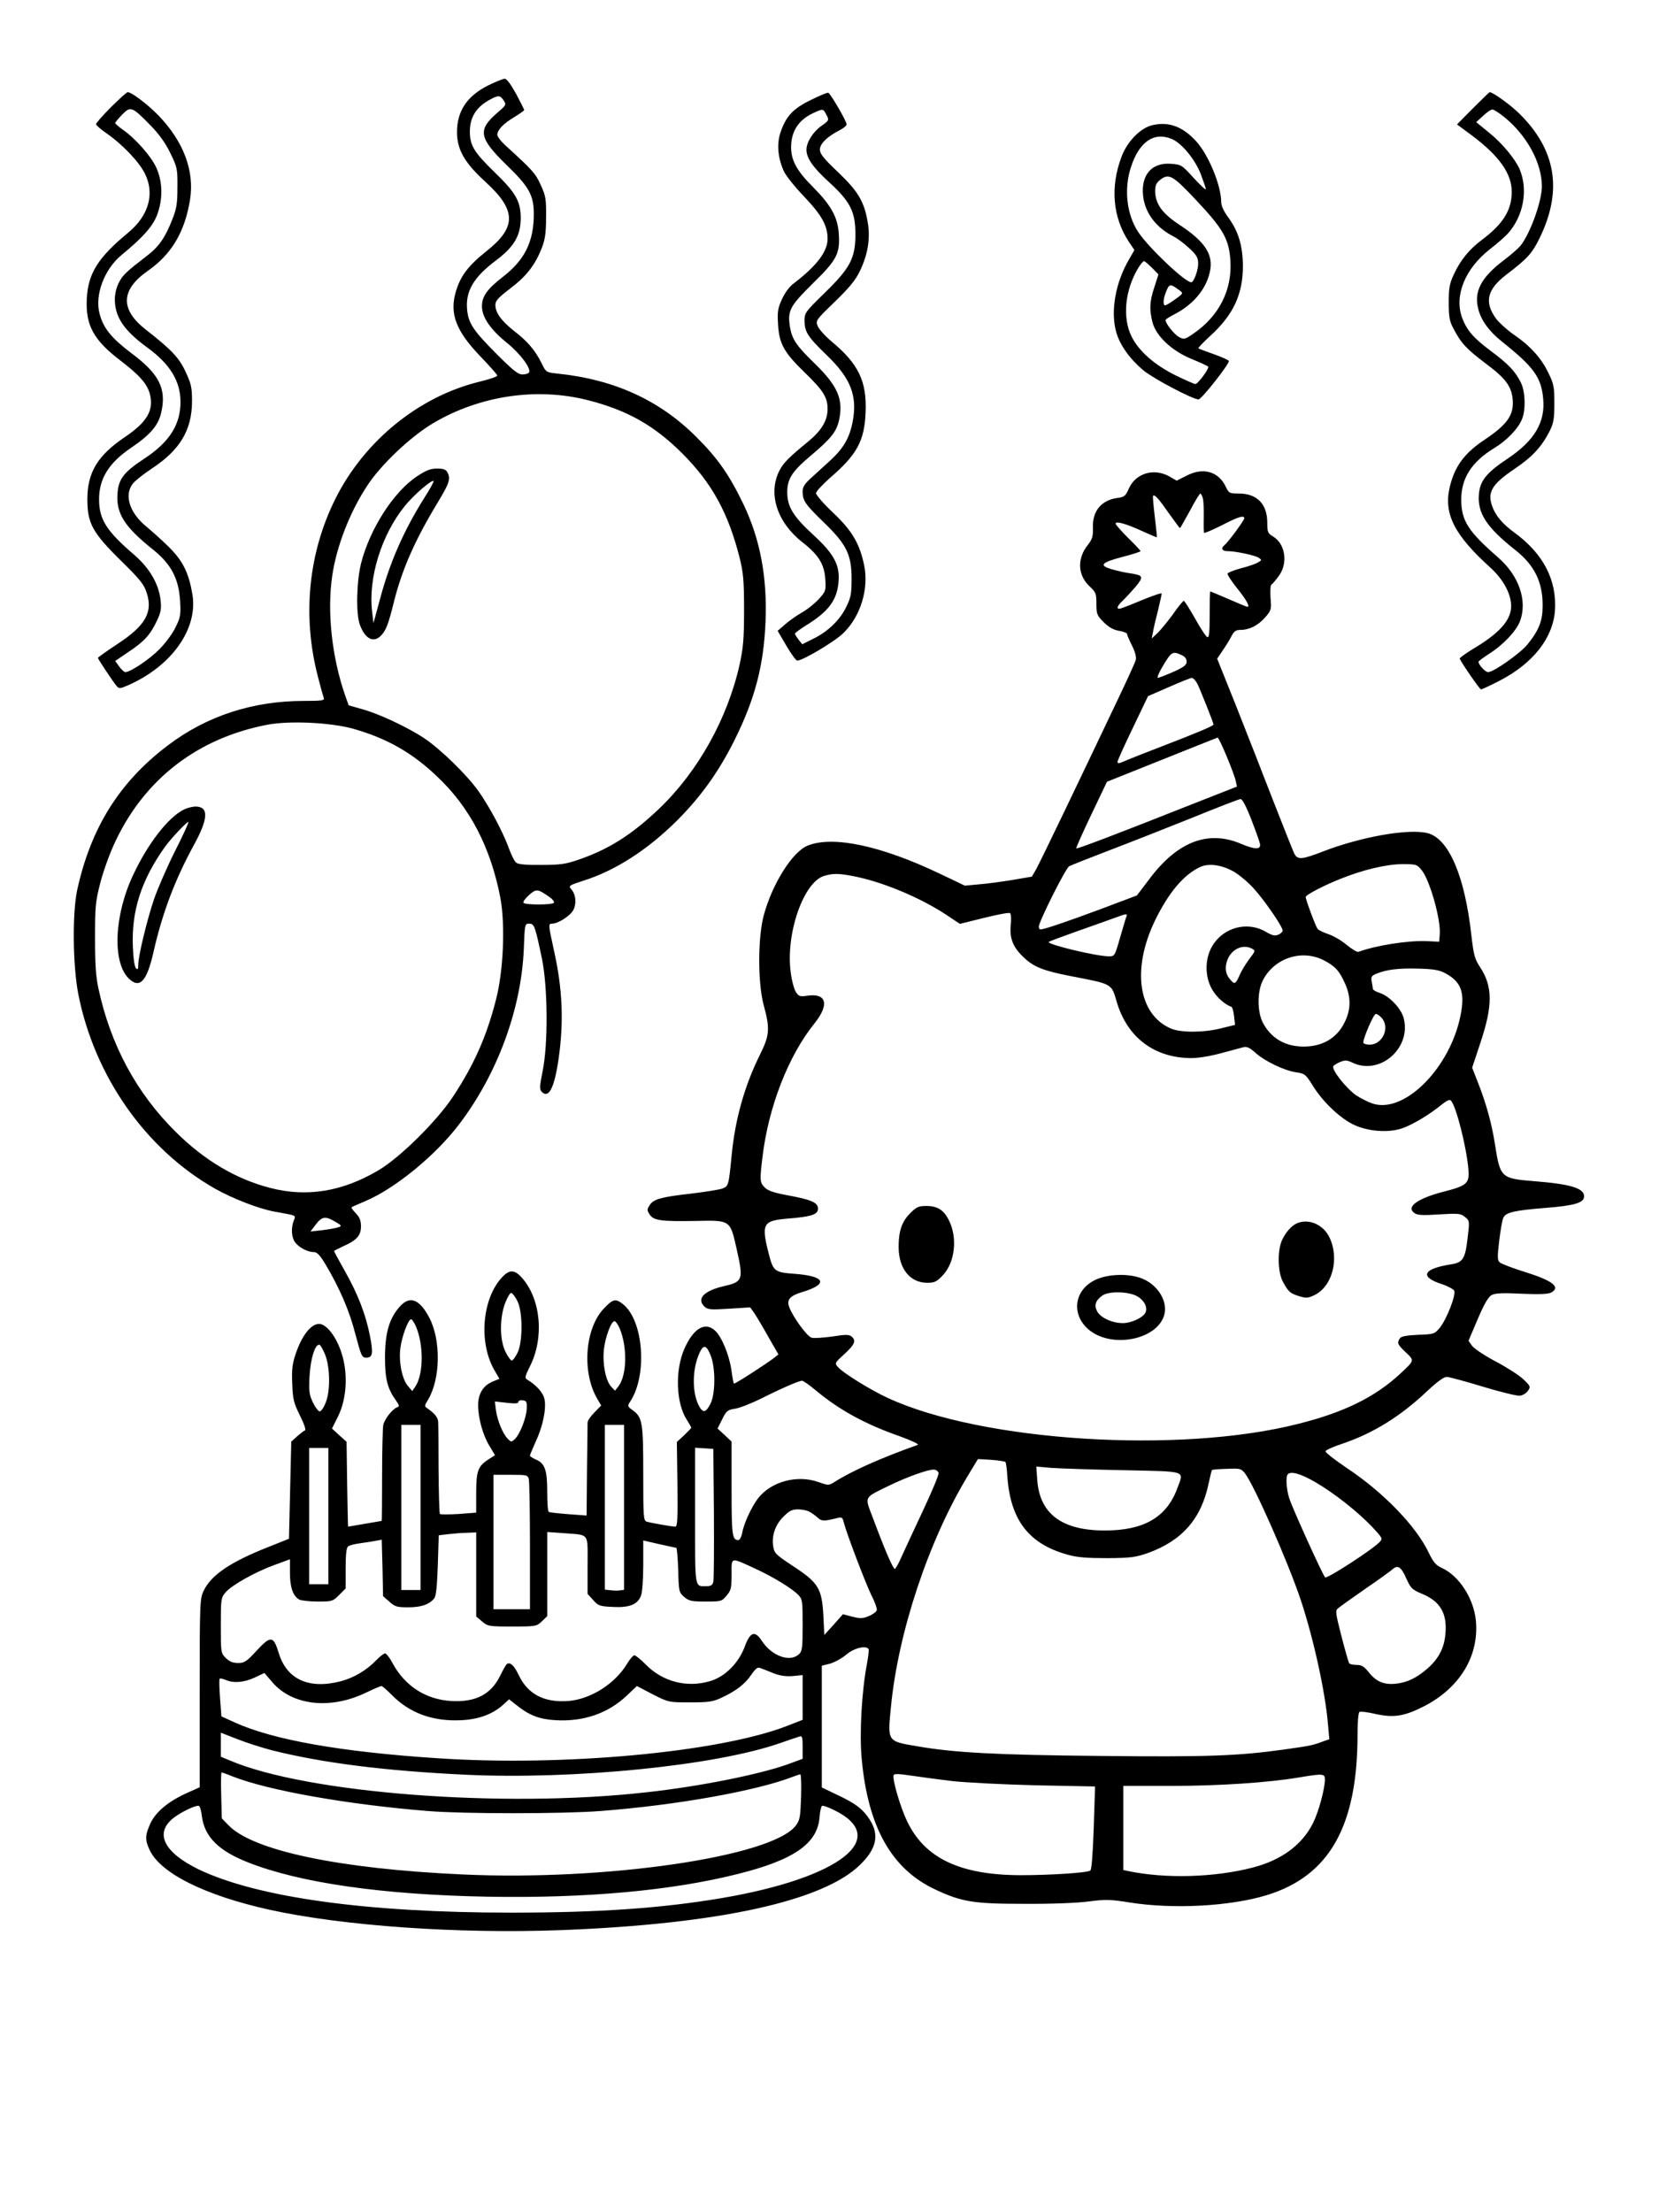 <?xml version="1.0" standalone="no"?>
<!DOCTYPE svg PUBLIC "-//W3C//DTD SVG 20010904//EN"
 "http://www.w3.org/TR/2001/REC-SVG-20010904/DTD/svg10.dtd">
<svg version="1.0" xmlns="http://www.w3.org/2000/svg"
 width="864pt" height="1152pt" viewBox="0 0 864 1152"
 preserveAspectRatio="xMidYMid meet">

<g transform="translate(0,1152) scale(0.1,-0.1)"
fill="#000000" stroke="none">
<path d="M2542 11075 c-110 -55 -162 -134 -162 -243 0 -91 40 -160 146 -257
165 -150 166 -238 5 -365 -92 -73 -134 -129 -157 -209 -34 -114 1 -205 128
-337 48 -50 88 -95 88 -100 0 -5 -41 -19 -90 -31 -316 -76 -601 -307 -752
-608 -142 -283 -175 -612 -92 -930 13 -51 27 -101 30 -109 5 -14 -8 -16 -103
-16 -266 0 -506 -78 -708 -231 -252 -190 -402 -429 -473 -754 -26 -122 -23
-394 6 -543 85 -428 351 -807 712 -1012 94 -53 229 -105 312 -120 116 -21 109
-17 98 -46 -15 -38 -12 -87 6 -112 19 -27 65 -52 97 -52 18 0 32 -14 61 -62
75 -126 126 -244 157 -366 30 -113 34 -122 56 -122 34 0 38 21 19 117 -22 110
-62 214 -131 336 -30 53 -55 99 -55 102 0 2 21 13 47 25 71 31 93 56 93 104 0
30 -7 47 -27 68 -14 15 -25 29 -22 31 2 2 33 16 69 31 157 66 367 238 491 401
199 261 324 600 337 913 5 130 5 132 28 132 27 0 31 -13 67 -185 30 -149 32
-442 3 -583 -16 -82 -17 -95 -4 -108 36 -36 65 20 87 171 28 193 21 368 -25
570 -28 129 -29 135 -9 135 32 0 95 41 111 71 18 36 13 82 -12 110 -14 16 -10
19 68 44 166 53 334 162 488 316 123 124 214 252 295 414 107 215 153 390 162
620 9 230 -28 427 -115 609 -73 152 -134 240 -246 351 -193 193 -430 300 -727
330 -54 6 -56 7 -78 53 -33 67 -74 115 -143 168 -66 52 -98 95 -98 136 0 22
15 38 79 87 84 64 127 120 163 210 17 45 22 77 22 161 1 95 -2 111 -28 167
-27 60 -42 77 -184 206 -23 21 -42 46 -42 55 1 26 30 57 88 92 28 17 52 34 52
37 0 3 -19 41 -42 84 -27 49 -49 79 -59 79 -9 0 -48 -16 -87 -35z m81 -78 c15
-23 13 -25 -35 -66 -101 -88 -93 -130 47 -267 121 -117 145 -160 145 -259 0
-143 -47 -238 -159 -325 -84 -65 -111 -103 -111 -155 0 -57 45 -122 132 -192
68 -55 126 -133 113 -153 -3 -5 -19 -10 -34 -10 -23 0 -49 21 -131 103 -123
123 -150 162 -157 232 -10 97 32 170 149 258 96 72 129 129 130 220 0 88 -25
133 -138 242 -105 102 -127 138 -127 210 0 76 35 130 108 168 41 22 50 21 68
-6z m439 -1561 c205 -52 348 -133 494 -280 153 -154 237 -308 296 -541 19 -77
23 -117 23 -270 0 -153 -4 -196 -23 -285 -63 -282 -217 -558 -419 -751 -142
-135 -261 -211 -418 -265 -69 -24 -96 -28 -196 -28 -80 -1 -121 3 -131 12 -9
7 -25 40 -38 75 -29 81 -100 215 -158 297 -61 86 -198 219 -283 276 -86 57
-239 129 -326 152 l-67 19 -19 53 c-69 200 -94 434 -67 620 22 153 91 332 182
470 71 110 228 258 345 327 242 143 539 187 805 119z m-1222 -1711 c175 -50
306 -124 437 -249 171 -161 279 -371 329 -632 26 -141 16 -383 -24 -534 -49
-190 -114 -336 -223 -501 -84 -127 -275 -316 -386 -382 -188 -112 -374 -143
-566 -93 -178 46 -342 143 -491 291 -204 201 -340 453 -403 746 -14 63 -18
128 -18 264 0 165 2 189 28 290 17 64 50 156 81 220 155 323 429 532 788 601
116 22 329 12 448 -21z m1023 -877 c15 -11 25 -24 22 -29 -8 -12 -152 -12
-159 0 -3 5 10 23 29 40 39 34 44 33 108 -11z m-1117 -1690 c34 -20 35 -22 16
-29 -11 -4 -49 -11 -83 -15 l-62 -7 28 37 c32 42 50 44 101 14z"/>
<path d="M2171 9039 c-122 -81 -246 -275 -291 -454 -23 -95 -27 -259 -6 -318
28 -76 73 -98 113 -54 24 27 36 58 63 167 42 170 108 322 227 519 64 106 71
127 53 162 -8 14 -21 19 -54 19 -34 0 -57 -9 -105 -41z m36 -116 c-106 -170
-178 -334 -228 -523 l-34 -125 -7 60 c-21 174 48 400 171 551 44 55 140 138
149 129 3 -2 -20 -44 -51 -92z"/>
<path d="M955 7303 c-81 -42 -184 -175 -260 -336 -100 -209 -111 -455 -26
-541 58 -58 96 -18 131 139 46 202 111 374 211 557 75 137 77 199 5 198 -17
-1 -44 -8 -61 -17z m-44 -216 c-42 -84 -91 -197 -109 -250 -37 -109 -82 -296
-82 -341 0 -24 -3 -27 -12 -18 -7 7 -14 52 -16 111 -8 188 44 348 167 521 30
42 113 130 122 130 4 0 -27 -69 -70 -153z"/>
<path d="M578 10962 c-43 -43 -78 -83 -78 -89 0 -5 24 -26 53 -46 84 -58 172
-150 202 -212 52 -105 19 -219 -88 -307 -156 -129 -208 -211 -215 -343 -7
-139 35 -216 177 -324 97 -74 137 -120 151 -171 23 -86 -13 -148 -134 -229
-138 -94 -191 -182 -191 -321 0 -125 26 -173 175 -320 100 -98 120 -123 134
-167 33 -101 -6 -171 -153 -267 -56 -37 -101 -69 -101 -72 0 -6 78 -123 97
-146 13 -15 18 -15 61 4 227 100 364 294 334 473 -19 112 -49 173 -121 245
-36 36 -90 84 -119 108 -89 73 -117 166 -69 225 12 15 58 51 102 80 143 95
205 199 205 348 0 70 -4 90 -33 152 -34 74 -74 116 -207 220 -135 105 -132
207 9 306 125 87 194 204 221 373 23 149 -34 300 -163 435 -55 57 -141 123
-162 123 -5 0 -44 -35 -87 -78z m204 -93 c46 -47 78 -91 105 -146 36 -75 38
-82 37 -178 0 -83 -4 -111 -26 -166 -37 -95 -70 -143 -130 -189 -109 -84 -129
-102 -149 -142 -13 -25 -21 -59 -21 -88 1 -92 48 -161 168 -249 120 -87 174
-176 174 -285 0 -117 -58 -208 -185 -292 -110 -72 -138 -108 -143 -184 -8
-104 37 -174 185 -292 94 -75 134 -151 141 -268 4 -72 2 -85 -24 -137 -15 -32
-53 -83 -84 -114 -52 -53 -151 -119 -177 -119 -6 0 -21 13 -32 29 l-21 29 69
47 c82 54 115 91 149 164 21 45 23 62 18 109 -10 82 -57 163 -135 231 -147
126 -185 186 -185 291 0 108 51 190 168 269 100 68 141 116 156 184 28 123
-11 200 -156 308 -101 76 -146 130 -165 204 -27 97 24 233 114 307 113 93 164
151 186 211 30 81 28 170 -4 242 -26 59 -110 155 -176 200 -21 15 -39 31 -39
34 0 4 16 23 36 44 44 45 51 43 146 -54z"/>
<path d="M4222 10999 c-92 -45 -129 -84 -158 -171 -19 -59 -13 -129 17 -197
10 -24 59 -85 108 -136 91 -96 121 -150 121 -219 0 -65 -56 -140 -174 -230
-24 -17 -48 -50 -63 -83 -22 -48 -25 -65 -21 -132 6 -102 31 -146 139 -251 97
-94 119 -129 119 -190 0 -60 -32 -113 -103 -171 -100 -82 -127 -109 -148 -150
-60 -119 -13 -268 119 -372 85 -66 115 -115 120 -192 4 -61 3 -64 -34 -105
-21 -23 -61 -55 -90 -71 -28 -16 -67 -44 -87 -62 l-37 -32 45 -77 c25 -43 51
-78 57 -78 29 0 197 100 241 144 89 87 132 229 108 350 -23 113 -62 181 -161
275 -50 47 -90 93 -90 103 0 9 33 44 72 79 141 121 180 193 186 341 7 161 -36
252 -175 368 -34 28 -67 65 -74 81 -12 30 -11 31 88 127 77 75 108 112 132
162 40 84 54 165 41 247 -18 112 -50 166 -155 266 -75 71 -95 96 -95 118 0 30
37 67 101 100 22 11 39 25 38 32 0 16 -84 160 -95 164 -5 2 -46 -15 -92 -38z
m82 -77 c15 -28 14 -29 -28 -59 -43 -31 -76 -84 -76 -123 0 -43 34 -92 116
-167 112 -102 139 -155 139 -273 0 -124 -27 -176 -161 -306 -99 -97 -104 -103
-104 -143 0 -59 16 -84 115 -180 125 -120 161 -211 136 -345 -16 -85 -47 -139
-115 -202 -34 -31 -80 -73 -103 -94 -33 -30 -43 -46 -43 -70 0 -47 14 -67 111
-161 118 -114 144 -167 144 -294 0 -78 -4 -97 -28 -146 -33 -68 -96 -129 -173
-166 l-56 -28 -19 24 c-10 13 -19 27 -19 31 0 4 27 24 59 44 115 71 160 130
168 225 8 89 -24 148 -135 249 -101 93 -132 144 -132 218 0 70 24 108 121 190
108 91 135 125 149 187 23 107 -7 177 -125 292 -98 95 -120 128 -131 193 -13
85 -1 107 120 227 126 123 142 155 134 262 -6 82 -40 144 -131 236 -87 87
-116 139 -117 209 0 84 38 143 115 179 52 24 52 24 69 -9z"/>
<path d="M7671 10956 l-83 -84 73 -54 c147 -109 213 -203 212 -298 0 -94 -45
-166 -154 -248 -68 -51 -112 -105 -147 -180 -23 -49 -27 -70 -27 -147 0 -75 4
-98 24 -135 39 -76 69 -108 166 -181 105 -78 136 -119 143 -188 7 -81 -26
-130 -145 -210 -107 -71 -157 -139 -183 -248 -32 -139 23 -248 213 -420 66
-60 107 -136 107 -199 0 -74 -61 -142 -203 -226 -37 -23 -66 -44 -65 -48 10
-23 104 -160 111 -160 5 0 50 21 100 47 171 89 274 220 285 362 11 160 -60
298 -213 409 -56 41 -91 81 -109 124 -34 81 -11 124 113 207 93 63 142 117
183 199 19 39 23 63 23 142 0 87 -3 101 -32 160 -37 77 -96 141 -180 198 -33
23 -74 60 -91 82 -63 86 -48 152 52 229 113 86 136 112 176 195 119 246 83
458 -109 646 -46 45 -136 110 -153 110 -2 0 -41 -38 -87 -84z m161 -44 c119
-95 198 -240 198 -362 0 -77 -59 -242 -110 -308 -12 -15 -51 -49 -88 -77 -119
-90 -157 -163 -133 -255 15 -59 56 -115 122 -168 169 -135 206 -187 216 -300
11 -122 -47 -218 -185 -310 -111 -74 -144 -115 -150 -186 -8 -98 40 -172 188
-289 101 -79 145 -168 144 -292 0 -78 -19 -127 -80 -202 -38 -46 -175 -143
-204 -143 -15 0 -50 38 -50 54 0 3 24 21 53 40 75 47 143 119 163 171 40 107
-5 238 -116 334 -154 134 -190 190 -190 301 1 111 54 194 171 266 65 39 125
101 145 150 21 49 18 147 -6 193 -30 59 -63 94 -158 165 -90 67 -124 108 -148
173 -41 115 17 255 145 355 36 28 79 65 94 82 81 90 106 226 62 333 -23 54
-91 137 -161 193 l-66 54 36 33 c19 18 41 33 48 33 7 0 34 -17 60 -38z"/>
<path d="M6001 10868 c-61 -14 -131 -85 -160 -164 -60 -158 -46 -316 38 -443
l29 -43 -27 -47 c-72 -122 -99 -274 -67 -383 19 -66 70 -137 140 -196 51 -43
258 -152 288 -152 15 0 158 181 158 200 0 4 -35 20 -77 35 -43 15 -80 29 -82
31 -2 2 25 31 61 64 121 110 171 217 171 365 -1 106 -23 180 -77 254 -22 29
-36 60 -36 78 0 87 -66 247 -131 318 -71 77 -143 103 -228 83z m102 -72 c51
-21 122 -107 151 -184 14 -37 26 -72 26 -77 -1 -6 -29 21 -64 59 -61 67 -64
69 -117 73 -100 8 -157 -57 -146 -165 9 -89 66 -166 158 -213 22 -11 59 -39
84 -63 38 -35 45 -49 45 -80 0 -34 -23 -96 -36 -96 -32 0 -220 178 -275 260
-62 92 -77 228 -38 343 43 130 120 182 212 143z m129 -321 c141 -150 169 -202
176 -315 9 -151 -60 -286 -191 -376 -46 -32 -50 -33 -77 -19 -24 13 -70 70
-70 88 0 4 19 16 42 28 99 50 167 129 188 219 22 92 -21 160 -160 251 -87 58
-122 106 -124 171 0 31 5 44 23 59 48 39 67 28 193 -106z m-232 -350 l33 -34
-21 -66 c-25 -74 -27 -116 -10 -183 18 -71 100 -149 203 -191 44 -18 83 -36
87 -40 8 -7 -52 -90 -67 -91 -5 0 -50 20 -100 44 -113 56 -194 127 -232 204
-49 99 -34 245 37 360 11 17 23 32 28 32 4 0 23 -16 42 -35z m144 -118 c19
-14 18 -16 -24 -46 -24 -17 -47 -31 -52 -31 -13 0 -10 37 7 76 15 37 21 37 69
1z"/>
<path d="M6182 9044 l-54 -27 -38 22 c-81 45 -175 17 -211 -63 -17 -39 -23
-44 -59 -49 -84 -11 -132 -69 -128 -155 1 -45 -3 -59 -26 -89 -58 -72 -54
-159 10 -218 31 -29 34 -36 34 -89 0 -54 3 -61 38 -96 26 -26 50 -40 80 -45
23 -4 42 -11 42 -17 0 -6 12 -33 26 -61 16 -32 23 -60 19 -74 -3 -13 -61 -139
-129 -280 -67 -142 -178 -373 -245 -513 -67 -140 -132 -273 -144 -295 l-23
-40 -99 -17 c-55 -9 -134 -20 -175 -23 l-75 -7 -128 61 c-309 148 -561 201
-692 147 -79 -33 -183 -199 -227 -361 -32 -118 -32 -356 0 -472 33 -121 30
-155 -22 -259 -79 -160 -128 -334 -146 -524 -15 -154 -16 -156 -47 -169 -16
-6 -86 -17 -158 -26 -161 -18 -201 -29 -221 -60 -15 -23 -15 -27 -1 -49 21
-32 59 -37 239 -34 183 4 180 6 214 -144 37 -165 34 -173 -72 -197 -100 -24
-138 -66 -94 -106 17 -15 32 -16 128 -10 l109 7 20 -28 c11 -16 44 -71 73
-123 l54 -94 -24 -19 c-37 -29 -204 -137 -208 -133 -2 2 -8 33 -13 71 -11 77
-50 172 -84 204 -52 49 -113 14 -160 -92 -50 -111 -45 -283 11 -370 13 -21 24
-40 24 -43 0 -2 -17 -20 -37 -39 l-38 -35 3 -220 c2 -181 0 -221 -11 -221 -16
0 -125 19 -149 26 -17 5 -18 26 -18 250 0 267 -4 294 -56 331 -27 20 -27 21
-11 46 90 138 68 422 -39 506 -38 30 -52 27 -99 -23 -99 -103 -116 -332 -34
-471 l20 -34 -35 -36 c-20 -20 -36 -43 -36 -53 0 -9 -1 -122 -3 -250 l-2 -234
-95 7 c-52 4 -98 9 -102 12 -5 2 -8 49 -8 104 0 114 -12 149 -60 169 -16 7
-30 16 -30 20 0 4 14 37 30 73 36 76 56 169 46 219 -6 34 -40 73 -89 103 -15
9 -14 16 13 70 75 149 57 348 -40 459 -42 48 -69 47 -113 -4 -98 -115 -113
-338 -31 -477 l25 -43 -34 -14 c-50 -20 -77 -64 -77 -123 0 -67 25 -158 60
-214 l28 -47 -36 -23 c-53 -35 -62 -60 -62 -175 l0 -101 -92 -7 c-50 -3 -94
-3 -97 0 -3 3 -6 108 -7 232 0 125 -1 237 -2 249 -2 22 -18 42 -53 67 -20 13
-20 14 1 48 64 109 67 307 7 424 -51 99 -103 119 -155 60 -55 -62 -76 -136
-77 -261 0 -116 12 -165 58 -229 17 -24 18 -31 6 -34 -25 -9 -66 -61 -73 -93
-3 -17 -6 -137 -6 -265 0 -129 -1 -234 -2 -234 -2 0 -41 -7 -88 -15 -47 -8
-86 -15 -87 -15 -1 0 -3 99 -5 221 l-3 221 -38 34 -38 35 33 66 c43 89 51 216
19 320 -21 72 -61 133 -98 153 -46 26 -105 -37 -143 -150 -18 -53 -21 -82 -18
-156 3 -81 8 -100 40 -165 22 -44 33 -76 26 -78 -6 -2 -24 -16 -41 -31 l-30
-27 -6 -253 -6 -253 -105 -42 c-199 -78 -299 -146 -339 -228 -20 -42 -21 -57
-21 -534 l0 -490 -62 -28 c-98 -43 -166 -99 -194 -159 -29 -63 -30 -88 -3
-143 58 -119 287 -233 619 -307 384 -85 981 -127 1521 -107 818 31 1367 151
1559 341 85 83 100 154 51 232 -36 57 -75 87 -174 133 l-77 37 0 317 0 317 44
11 c23 7 62 28 85 48 41 34 102 48 115 27 2 -4 -2 -39 -9 -77 -27 -140 -40
-365 -27 -497 33 -354 156 -571 382 -677 138 -65 200 -75 460 -75 138 -1 277
4 338 12 91 12 115 11 215 -5 228 -36 523 -20 714 38 326 100 473 359 473 836
0 65 4 114 10 118 6 4 43 -1 82 -10 95 -21 149 -13 249 37 191 96 294 265 275
452 -12 114 -88 231 -177 271 -32 15 -44 30 -68 79 -65 138 -237 316 -429 443
-62 42 -111 80 -109 86 2 6 40 23 85 38 164 55 307 144 448 278 48 45 84 71
98 71 12 0 97 -23 189 -51 92 -28 179 -49 193 -47 15 2 33 13 42 26 14 21 13
24 -25 60 -22 21 -86 62 -143 92 -57 30 -112 67 -123 81 l-19 27 48 113 c36
84 56 117 74 126 18 9 60 11 155 6 92 -4 137 -2 153 6 52 28 9 62 -135 107
-65 20 -124 43 -132 50 -13 11 -13 29 -3 114 7 56 16 110 22 120 14 27 58 37
220 50 152 12 200 27 200 60 0 43 -71 64 -259 79 -174 14 -178 18 -205 191
-17 110 -46 215 -92 331 l-27 69 41 124 c67 198 67 299 0 400 -28 43 -33 62
-45 165 -34 308 -117 502 -226 532 -96 26 -345 -17 -547 -95 -108 -42 -132
-44 -148 -13 -7 12 -56 137 -111 277 -54 140 -142 364 -195 498 l-97 242 29
43 c16 23 37 57 46 75 13 25 23 32 47 32 46 0 91 23 128 65 32 37 33 41 28
102 -2 35 -1 66 5 69 5 3 23 24 39 46 48 67 33 167 -32 205 -26 16 -29 22 -29
71 0 97 -53 152 -148 152 -49 0 -52 2 -68 35 -37 79 -117 103 -202 59z m83
-121 c3 -14 5 -59 4 -100 -1 -40 0 -75 2 -78 3 -2 45 16 93 40 87 45 116 53
116 36 0 -11 -82 -122 -103 -140 -20 -16 -13 -31 15 -31 42 0 147 -22 164 -35
16 -11 16 -13 -7 -25 -13 -8 -53 -21 -89 -30 -35 -10 -66 -22 -67 -27 -2 -5
21 -41 52 -79 48 -60 66 -94 51 -94 -3 0 -47 18 -97 40 -51 22 -94 40 -96 40
-2 0 -3 -54 -3 -121 0 -92 -3 -120 -12 -117 -7 2 -36 46 -64 97 -29 51 -55 92
-59 92 -4 0 -29 -30 -55 -68 -27 -37 -63 -81 -80 -98 l-32 -30 7 35 c3 19 15
70 26 112 10 43 19 82 19 87 0 5 -47 -11 -105 -35 -57 -24 -109 -44 -115 -44
-17 0 -11 15 16 41 14 13 44 46 67 72 45 55 43 61 -30 72 -24 3 -67 13 -94 21
-68 20 -54 35 61 65 50 13 90 26 90 29 0 3 -29 34 -65 69 -36 36 -65 69 -65
74 0 15 54 0 137 -38 42 -19 77 -34 78 -33 1 2 -4 50 -11 108 -7 58 -11 106
-9 108 8 9 29 -14 81 -89 31 -43 57 -79 59 -79 2 0 25 41 52 90 26 50 51 90
54 90 4 0 10 -12 14 -27z m-110 -815 c16 -7 25 -19 25 -33 0 -18 -14 -29 -70
-54 -39 -17 -75 -31 -80 -31 -5 0 4 24 21 53 50 85 55 88 104 65z m81 -149
c14 -28 84 -203 84 -212 0 -7 -93 -46 -265 -112 -93 -36 -185 -72 -202 -80
-25 -11 -33 -12 -33 -2 0 6 36 86 80 177 l79 165 108 47 c59 26 114 48 120 48
7 0 20 -14 29 -31z m153 -379 c23 -55 44 -112 47 -128 l6 -28 -244 -96 c-388
-154 -589 -230 -593 -226 -2 2 33 81 78 175 l82 172 285 114 c157 63 288 115
291 116 4 1 25 -44 48 -99z m128 -328 c23 -59 43 -116 45 -127 5 -30 -26 -30
-99 1 -171 73 -331 11 -476 -182 l-66 -87 -183 -69 c-177 -66 -300 -108 -319
-108 -5 0 -9 6 -9 14 0 26 140 305 158 315 9 5 103 42 207 82 105 40 298 116
430 169 132 54 247 98 255 99 10 0 28 -33 57 -107z m-95 -269 c27 -15 75 -54
106 -88 55 -60 152 -200 152 -221 0 -6 -10 -16 -22 -21 -19 -8 -32 -5 -68 16
-96 55 -220 21 -277 -76 -39 -67 -39 -159 0 -226 24 -41 66 -78 100 -90 5 -1
11 -23 14 -48 l5 -46 -73 -18 c-91 -23 -210 -23 -261 -1 -170 73 -205 309 -83
562 71 146 150 240 237 280 44 19 108 11 170 -23z m981 7 c43 -51 103 -263 95
-339 l-3 -35 -66 3 c-100 4 -266 -23 -355 -56 -6 -2 -33 14 -60 36 -27 23 -70
48 -95 56 -26 9 -52 21 -57 28 -10 12 -62 152 -62 166 0 11 98 62 185 96 115
46 233 74 317 75 73 0 77 -1 101 -30z m-2967 -31 c150 -27 354 -111 494 -204
l69 -46 125 31 c69 17 130 29 136 25 6 -3 7 -30 4 -63 -7 -68 12 -116 68 -168
52 -50 104 -70 249 -98 213 -41 207 -38 234 -130 54 -188 197 -296 391 -296
35 0 102 11 155 26 52 14 104 28 116 31 17 4 33 -4 62 -30 48 -43 151 -93 212
-101 44 -7 49 -10 85 -68 50 -82 138 -167 210 -203 77 -38 188 -46 261 -19 55
20 139 71 199 120 32 25 44 31 52 21 27 -35 78 -234 89 -352 7 -77 -5 -89
-126 -120 -137 -35 -199 -79 -156 -111 16 -12 40 -14 130 -8 100 6 112 5 134
-13 25 -20 25 -21 14 -112 -12 -106 -25 -126 -86 -135 -147 -23 -166 -65 -48
-103 30 -10 58 -25 64 -33 12 -20 -38 -149 -75 -195 -27 -32 -30 -33 -113 -36
-62 -3 -88 -8 -95 -19 -15 -24 -12 -31 31 -72 46 -44 47 -41 -29 -112 -132
-122 -292 -201 -532 -261 -618 -157 -1645 -92 -2136 135 -89 41 -230 128 -259
160 -19 21 -19 22 33 69 54 50 62 70 37 91 -13 11 -32 11 -101 0 -46 -6 -94
-10 -107 -6 -23 5 -98 108 -117 160 -14 37 4 58 63 76 145 43 128 85 -40 97
-96 7 -106 14 -127 95 -43 165 -35 181 95 192 125 10 159 21 159 52 0 32 -35
47 -161 70 -69 13 -99 23 -116 40 -26 26 -27 36 -12 159 31 260 134 526 271
696 78 97 63 158 -36 144 -40 -6 -46 -4 -61 19 -9 14 -22 60 -27 103 -27 201
67 471 175 502 44 13 74 13 143 0z m1429 -216 c-4 -10 -18 -60 -33 -110 -26
-91 -27 -93 -57 -93 -66 0 -326 63 -313 75 3 3 70 28 149 56 79 28 167 59 194
69 64 24 69 24 60 3z m655 -163 c19 -10 18 -13 -13 -53 -17 -23 -41 -61 -51
-85 -21 -47 -26 -50 -48 -24 -25 27 -30 59 -18 97 20 61 81 91 130 65z m375
-61 c59 -31 80 -54 110 -121 32 -71 31 -138 -4 -205 -40 -80 -115 -123 -211
-123 -97 0 -170 43 -213 124 -30 58 -30 165 1 223 60 115 203 161 317 102z
m630 -66 c85 -45 106 -100 81 -223 -54 -266 -281 -500 -446 -460 -25 6 -68 27
-97 46 -52 36 -130 135 -119 152 3 5 19 15 36 22 25 10 35 10 64 -4 143 -68
308 77 266 233 -13 50 -75 115 -126 131 -19 6 -34 15 -34 20 0 4 -3 21 -6 37
-5 26 -2 31 23 42 53 22 118 30 218 27 79 -2 109 -7 140 -23z m-330 -233 c46
-50 6 -140 -62 -140 -18 0 -33 5 -33 11 0 25 54 149 65 149 7 0 20 -9 30 -20z
m-4500 -1476 c28 -57 28 -213 0 -269 -11 -22 -24 -40 -30 -40 -5 0 -20 20 -32
45 -31 60 -32 176 -2 255 12 31 26 54 32 52 7 -2 21 -21 32 -43z m-529 -131
c41 -96 40 -247 -2 -312 l-17 -25 -23 27 c-30 35 -48 125 -39 196 7 59 41 151
56 151 5 0 16 -17 25 -37z m1061 -10 c41 -98 38 -244 -6 -302 l-18 -23 -20 21
c-29 31 -46 120 -38 194 8 67 38 147 55 147 6 0 18 -17 27 -37z m-1533 -139
c25 -67 27 -184 3 -246 -10 -27 -25 -48 -32 -48 -7 0 -23 21 -35 46 -19 39
-22 57 -18 137 5 93 30 171 52 164 6 -2 19 -26 30 -53z m2008 -5 c25 -65 24
-198 -2 -249 -25 -49 -41 -50 -63 -5 -35 74 -31 197 10 278 19 37 34 30 55
-24z m545 -178 c123 -103 258 -177 438 -240 61 -22 103 -42 95 -45 -194 -69
-342 -135 -435 -194 -29 -18 -31 -18 -85 1 -109 38 -243 2 -311 -84 -34 -44
-75 -131 -84 -183 -4 -20 -13 -36 -19 -36 -33 0 -36 23 -36 268 l0 245 -36 34
-37 34 24 48 c22 44 28 49 66 55 23 3 84 27 135 52 103 52 197 93 215 94 6 0
38 -22 70 -49z m-1504 -98 c-2 -47 -36 -134 -63 -158 -16 -15 -19 -15 -35 2
-26 25 -54 94 -62 148 l-6 47 61 -7 c45 -5 62 -4 62 5 0 6 10 10 23 8 19 -3
22 -8 20 -45z m-553 -513 l0 -430 -50 0 -50 0 0 430 0 430 50 0 50 0 0 -430z
m1060 1 l0 -430 -22 -3 c-13 -2 -35 -1 -50 1 l-28 3 0 429 0 429 50 0 50 0 0
-429z m-1540 -46 l0 -355 -50 0 -50 0 0 355 0 355 50 0 50 0 0 -355z m2008 15
c1 -184 0 -345 -3 -357 -4 -17 -13 -23 -34 -23 -65 0 -61 -23 -61 367 l0 354
48 -3 47 -3 3 -335z m1518 267 c3 -3 8 -36 10 -74 16 -229 112 -353 314 -409
49 -14 100 -18 205 -18 125 1 148 4 214 27 177 64 277 178 315 360 8 38 16 70
18 72 2 2 36 5 76 6 68 3 75 2 94 -21 48 -60 224 -459 292 -661 67 -202 128
-480 142 -648 l7 -78 -29 -10 c-55 -21 -67 -24 -203 -43 -242 -34 -403 -40
-961 -34 -539 5 -761 17 -951 50 -160 27 -157 23 -139 206 37 386 196 866 401
1204 l52 86 69 -4 c38 -3 71 -8 74 -11z m617 -43 c338 -8 313 1 277 -98 -56
-148 -174 -216 -376 -216 -223 0 -339 86 -352 262 l-5 71 79 -7 c43 -3 213 -9
377 -12z m-965 -15 c2 -9 -35 -97 -81 -195 -46 -99 -97 -207 -112 -241 -15
-35 -31 -63 -35 -63 -9 0 -53 101 -112 260 -46 121 -52 107 77 171 98 48 213
89 240 86 11 -1 21 -9 23 -18z m1960 -46 c100 -58 219 -152 297 -233 55 -59
57 -62 40 -80 -34 -37 -275 -194 -284 -184 -14 15 -173 366 -187 413 -15 47
-19 113 -7 124 17 17 66 3 141 -40z m-4094 15 c3 -13 6 -170 6 -350 l0 -328
-95 0 -95 0 0 350 0 350 89 0 c84 0 89 -1 95 -22z m1459 -169 c12 -6 32 -20
44 -31 22 -20 32 -21 104 -3 23 6 27 3 33 -22 15 -59 115 -321 145 -382 18
-34 30 -70 27 -77 -3 -8 -22 -22 -42 -30 -31 -13 -44 -13 -85 -3 l-49 13 -48
-54 -49 -54 -5 102 c-8 141 -26 170 -157 256 -91 60 -99 68 -104 103 -9 56 10
112 53 155 30 30 45 38 74 38 21 0 47 -5 59 -11z m-1733 -328 l0 -219 31 -26
c29 -25 36 -26 157 -26 123 0 127 1 154 27 l28 27 0 219 0 219 88 -6 c134 -11
122 6 122 -167 l0 -149 29 -32 c26 -30 34 -33 102 -36 87 -5 132 13 148 61 6
16 11 87 11 157 l0 128 83 -19 c45 -10 85 -19 89 -19 3 0 8 -52 10 -116 3
-113 4 -116 31 -140 25 -21 38 -24 112 -24 81 0 84 1 109 31 23 27 26 39 26
110 0 93 -9 91 126 29 93 -43 189 -102 222 -136 21 -22 22 -32 22 -157 0 -120
-2 -136 -20 -152 -47 -43 -142 -8 -193 71 -35 54 -60 46 -87 -27 -32 -89 -105
-162 -184 -184 -120 -35 -245 -2 -332 86 -26 27 -54 49 -60 49 -7 0 -23 -19
-37 -42 -63 -106 -191 -187 -308 -196 -126 -9 -211 36 -258 136 -23 48 -43 68
-61 57 -4 -2 -20 -30 -35 -61 -48 -98 -128 -139 -255 -132 -132 8 -240 77
-305 196 -15 29 -33 52 -40 52 -6 0 -27 -16 -46 -36 -50 -52 -116 -91 -184
-109 -166 -43 -281 9 -323 146 -28 91 -41 93 -114 15 -54 -59 -65 -66 -98 -66
-27 0 -45 7 -64 26 -26 26 -26 29 -26 170 0 136 1 144 24 171 32 38 153 106
254 143 l82 30 0 -71 c0 -75 16 -121 49 -139 11 -5 54 -10 96 -10 74 0 78 1
111 34 l34 34 0 105 c0 72 4 108 13 114 6 6 36 13 66 17 30 4 66 10 82 13 l27
5 4 -147 3 -147 33 -29 c29 -26 40 -29 98 -29 66 0 109 14 135 46 10 12 15 58
19 173 l5 156 50 6 c28 3 71 7 98 7 l47 2 0 -219z m4843 -19 c24 -53 31 -60
81 -81 98 -40 135 -104 123 -216 -7 -69 -36 -124 -92 -173 -57 -50 -107 -74
-167 -80 -61 -6 -101 11 -139 59 -25 31 -37 39 -64 39 -19 0 -36 4 -39 9 -3 5
-21 68 -40 141 -31 122 -33 133 -17 145 9 8 72 53 141 101 69 47 132 93 140
100 28 27 47 16 73 -44z m-3298 -494 c35 -14 66 -19 103 -16 l52 5 0 -116 0
-117 -82 -32 c-354 -137 -1163 -212 -1819 -168 -505 33 -860 96 -1060 188
l-66 30 -7 95 c-4 52 -5 98 -2 101 3 3 17 0 31 -6 40 -18 95 -14 151 12 l51
24 41 -48 c105 -122 303 -144 489 -54 39 19 75 34 80 34 4 0 28 -21 53 -46 93
-95 214 -139 360 -132 94 4 168 32 223 83 l28 26 37 -29 c70 -56 121 -75 207
-80 145 -8 272 36 369 128 l53 50 82 -43 c83 -42 83 -42 195 -42 95 0 118 3
161 23 76 35 124 71 157 120 22 32 34 42 46 36 10 -3 40 -15 67 -26z m-2607
-403 c264 -66 588 -107 1010 -127 563 -26 1296 47 1632 164 47 16 93 32 103
35 15 5 17 -2 17 -55 l0 -61 -57 -21 c-148 -57 -476 -123 -763 -154 -744 -83
-1763 -4 -2162 166 l-48 20 0 63 0 62 85 -33 c47 -19 129 -45 183 -59z m-206
-136 c186 -73 597 -146 1018 -180 183 -15 698 -15 895 0 395 30 817 105 1008
180 16 6 31 11 35 11 4 0 6 -53 4 -117 -4 -107 -6 -121 -28 -150 -123 -162
-990 -289 -1738 -254 -639 29 -1089 124 -1216 256 l-35 36 -3 120 c-2 65 -1
119 2 119 3 0 29 -9 58 -21z m3748 -24 c74 -8 272 -18 439 -22 l304 -6 -7
-216 c-5 -141 -11 -218 -18 -222 -18 -12 -213 -24 -363 -24 -315 1 -498 88
-590 279 -36 74 -79 221 -71 242 3 8 27 7 88 -2 45 -7 144 -20 218 -29z m1940
9 c0 -49 -33 -170 -62 -228 -57 -113 -163 -192 -313 -231 -200 -52 -455 -59
-647 -19 l-28 6 0 219 0 219 251 0 c249 0 503 17 664 44 125 21 135 20 135
-10z m-5849 -190 c13 -108 87 -182 240 -242 270 -107 701 -169 1249 -179 508
-9 956 31 1301 118 293 73 416 158 427 295 2 30 8 57 13 60 5 3 33 -7 63 -22
297 -145 32 -353 -584 -458 -313 -53 -641 -76 -1098 -76 -753 0 -1321 79
-1627 225 -183 89 -233 191 -129 270 39 30 115 66 129 61 6 -1 13 -25 16 -52z"/>
<path d="M4740 5202 c-43 -43 -60 -92 -60 -175 0 -113 59 -187 149 -187 38 0
49 5 81 39 64 67 78 197 31 288 -26 52 -59 73 -117 73 -40 0 -51 -5 -84 -38z"/>
<path d="M6755 5150 c-29 -12 -62 -50 -80 -92 -23 -56 -20 -164 6 -212 28 -53
39 -62 86 -76 36 -11 46 -10 79 6 94 46 131 192 77 302 -32 65 -107 98 -168
72z"/>
<path d="M5702 4854 c-109 -54 -124 -180 -32 -258 122 -102 365 -51 395 83 16
75 -46 163 -134 189 -70 22 -171 15 -229 -14z m218 -83 c40 -21 60 -63 44 -89
-16 -26 -74 -52 -116 -52 -56 0 -116 28 -134 61 -17 33 -8 58 28 83 32 23 134
21 178 -3z"/>
</g>
</svg>
